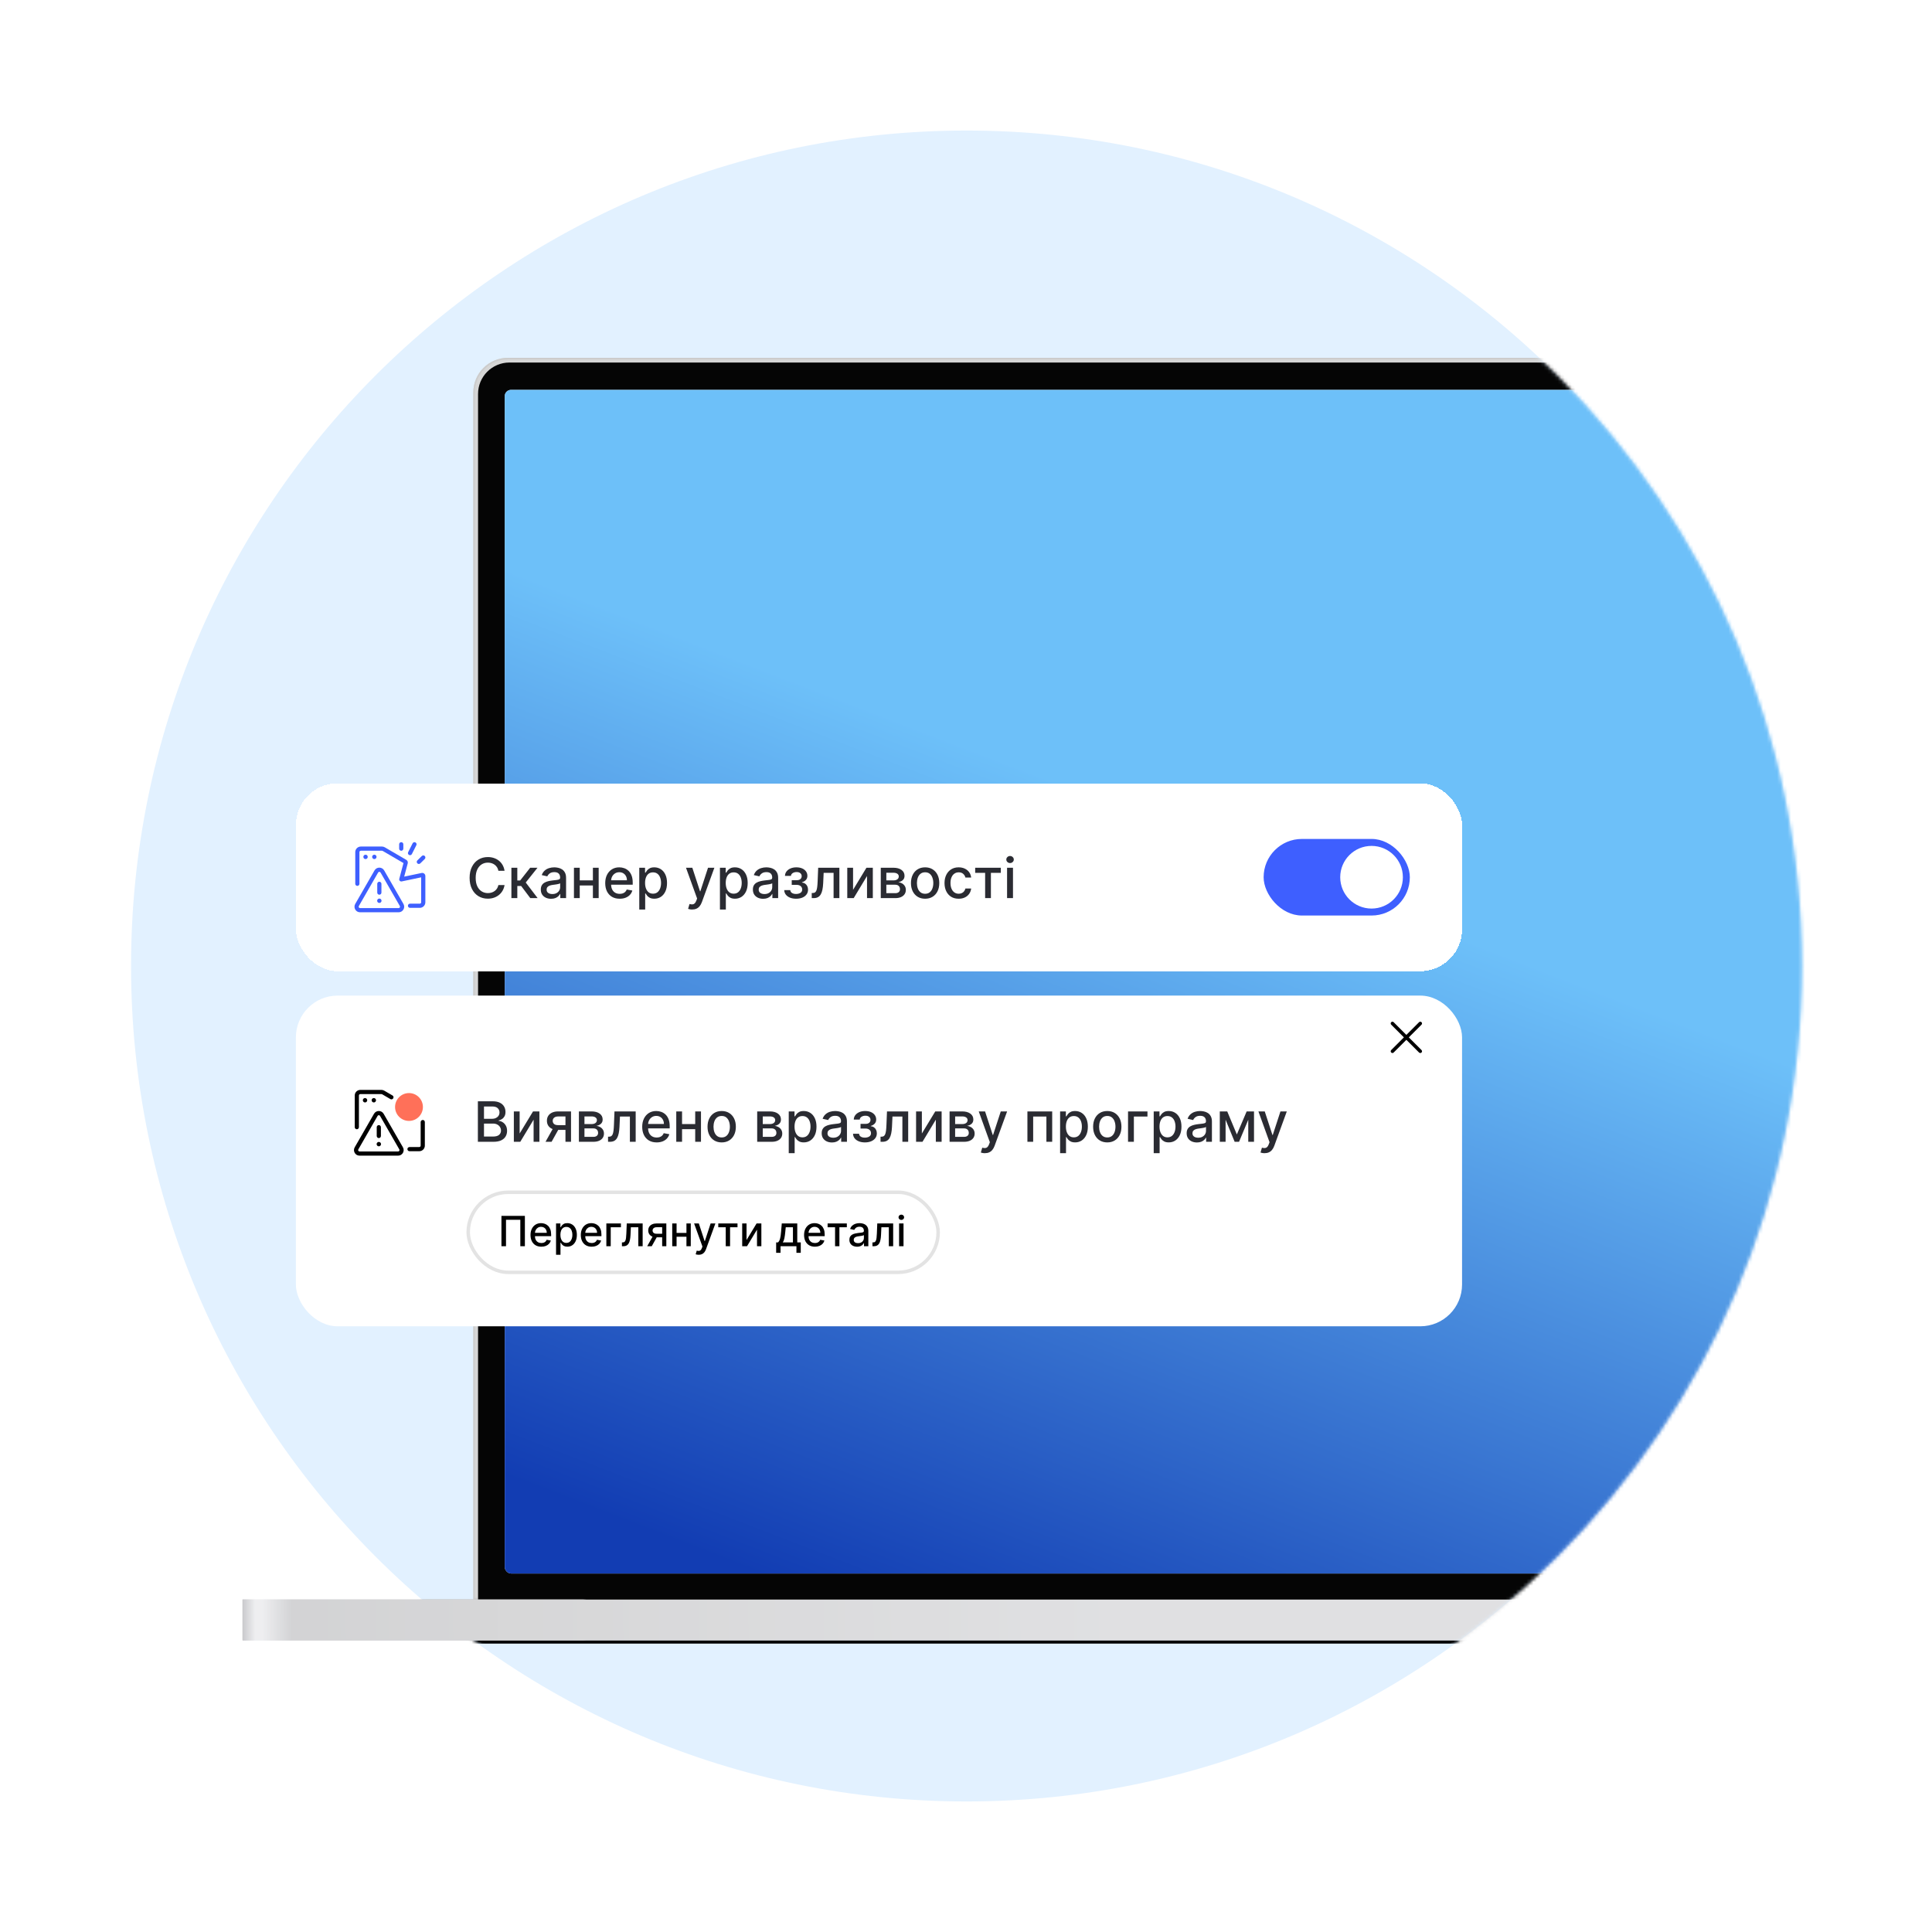 <svg width="555" height="555" viewBox="0 0 555 555" fill="none" xmlns="http://www.w3.org/2000/svg">
<path d="M517.646 277.5C517.646 410.048 410.194 517.5 277.646 517.5C145.097 517.5 37.645 410.048 37.645 277.5C37.645 144.952 145.097 37.5 277.646 37.5C410.194 37.5 517.646 144.952 517.646 277.5Z" fill="#E2F1FF"/>
<mask id="mask0_1980_421039" style="mask-type:alpha" maskUnits="userSpaceOnUse" x="37" y="37" width="481" height="481">
<path d="M517.646 277.5C517.646 410.048 410.194 517.5 277.646 517.5C145.097 517.5 37.645 410.048 37.645 277.5C37.645 144.952 145.097 37.5 277.646 37.5C410.194 37.5 517.646 144.952 517.646 277.5Z" fill="#C3DCF4"/>
</mask>
<g mask="url(#mask0_1980_421039)">
<g filter="url(#filter0_f_1980_421039)">
<path d="M69.681 471.664C69.681 471.415 69.883 471.213 70.132 471.213H729.418C729.667 471.213 729.869 471.415 729.869 471.664C729.869 471.913 729.667 472.115 729.418 472.115H70.132C69.882 472.115 69.681 471.913 69.681 471.664Z" fill="black"/>
</g>
<g filter="url(#filter1_f_1980_421039)">
<path d="M70.136 471.888C70.136 471.763 70.237 471.662 70.362 471.662H729.198C729.322 471.662 729.423 471.763 729.423 471.888C729.423 472.012 729.322 472.113 729.198 472.113H70.362C70.237 472.113 70.136 472.012 70.136 471.888Z" fill="black" fill-opacity="0.6"/>
</g>
<path d="M69.681 459.488H729.869V471.212H69.681V459.488Z" fill="url(#paint0_radial_1980_421039)"/>
<path d="M69.681 459.488H729.869V471.212H69.681V459.488Z" fill="white" fill-opacity="0.6"/>
<path d="M135.974 112.71C135.974 107.231 140.415 102.789 145.895 102.789H653.663C659.142 102.789 663.583 107.231 663.583 112.71V459.489H135.974V112.71Z" fill="#D6D6D6"/>
<path fill-rule="evenodd" clip-rule="evenodd" d="M653.663 103.24H145.895C140.664 103.24 136.425 107.48 136.425 112.71V459.038H663.133V112.71C663.133 107.48 658.893 103.24 653.663 103.24ZM145.895 102.789C140.415 102.789 135.974 107.231 135.974 112.71V459.489H663.583V112.71C663.583 107.231 659.142 102.789 653.663 102.789H145.895Z" fill="#CCCCCC"/>
<g filter="url(#filter2_di_1980_421039)">
<path d="M137.331 113.161C137.331 108.18 141.368 104.142 146.35 104.142H653.216C658.197 104.142 662.235 108.18 662.235 113.161V459.489H137.331V113.161Z" fill="#050505"/>
</g>
<g clip-path="url(#clip0_1980_421039)">
<path d="M145 112H653.67V452.015H145V112Z" fill="#F6F6F6"/>
<rect x="145" y="112" width="508.67" height="340.015" rx="1.404" fill="url(#paint1_linear_1980_421039)"/>
</g>
</g>
<g filter="url(#filter3_dd_1980_421039)">
<rect x="85" y="213" width="335" height="54" rx="12" fill="white" shape-rendering="crispEdges"/>
<path d="M119.336 229.995C119.632 230.144 119.751 230.505 119.602 230.801L118.32 233.342C118.171 233.638 117.81 233.757 117.514 233.607C117.218 233.458 117.099 233.097 117.249 232.801L118.53 230.26C118.68 229.964 119.041 229.845 119.336 229.995Z" fill="#3E5FFF"/>
<path d="M103.655 232.384C103.434 232.384 103.255 232.563 103.255 232.784V241.886C103.255 242.218 102.986 242.486 102.655 242.486C102.324 242.486 102.055 242.218 102.055 241.886V232.784C102.055 231.9 102.771 231.184 103.655 231.184H109.727C110.011 231.184 110.289 231.259 110.534 231.402L116.71 235.007C117.06 235.211 117.231 235.625 117.126 236.016L116.11 239.828L121.106 238.78C121.665 238.663 122.19 239.089 122.19 239.661V247.195C122.19 248.078 121.474 248.795 120.59 248.795H117.783C117.451 248.795 117.183 248.526 117.183 248.195C117.183 247.863 117.451 247.595 117.783 247.595H120.59C120.811 247.595 120.99 247.416 120.99 247.195V240.03L115.402 241.203C115.198 241.246 114.986 241.18 114.843 241.028C114.7 240.877 114.645 240.662 114.699 240.461L115.908 235.928L109.929 232.438C109.868 232.403 109.798 232.384 109.727 232.384H103.655Z" fill="#3E5FFF"/>
<path d="M105.642 234.156C105.642 234.504 105.359 234.787 105.01 234.787C104.662 234.787 104.379 234.504 104.379 234.156C104.379 233.807 104.662 233.525 105.01 233.525C105.359 233.525 105.642 233.807 105.642 234.156Z" fill="#3E5FFF"/>
<path d="M108.167 234.156C108.167 234.504 107.884 234.787 107.536 234.787C107.187 234.787 106.905 234.504 106.905 234.156C106.905 233.807 107.187 233.525 107.536 233.525C107.884 233.525 108.167 233.807 108.167 234.156Z" fill="#3E5FFF"/>
<path d="M122.02 234.759C122.256 234.527 122.26 234.147 122.027 233.91C121.795 233.674 121.415 233.671 121.179 233.903L119.897 235.162C119.661 235.395 119.657 235.774 119.89 236.011C120.122 236.247 120.502 236.251 120.738 236.018L122.02 234.759Z" fill="#3E5FFF"/>
<path d="M115.865 230.53C115.865 230.199 115.597 229.93 115.265 229.93C114.934 229.93 114.665 230.199 114.665 230.53V231.793C114.665 232.124 114.934 232.393 115.265 232.393C115.597 232.393 115.865 232.124 115.865 231.793V230.53Z" fill="#3E5FFF"/>
<path d="M108.972 247.388C109.32 247.388 109.603 247.105 109.603 246.757C109.603 246.408 109.32 246.125 108.972 246.125C108.623 246.125 108.341 246.408 108.341 246.757C108.341 247.105 108.623 247.388 108.972 247.388Z" fill="#3E5FFF"/>
<path d="M109.572 241.895C109.572 241.563 109.303 241.295 108.972 241.295C108.64 241.295 108.372 241.563 108.372 241.895V244.419C108.372 244.751 108.64 245.019 108.972 245.019C109.303 245.019 109.572 244.751 109.572 244.419V241.895Z" fill="#3E5FFF"/>
<path fill-rule="evenodd" clip-rule="evenodd" d="M107.585 238.045C108.2 236.976 109.743 236.976 110.359 238.045L115.897 247.672C116.51 248.739 115.74 250.07 114.51 250.07H103.433C102.203 250.07 101.433 248.739 102.047 247.672L107.585 238.045ZM109.318 238.644C109.165 238.376 108.779 238.376 108.625 238.644L103.087 248.27C102.933 248.537 103.126 248.87 103.433 248.87H114.51C114.818 248.87 115.01 248.537 114.857 248.27L109.318 238.644Z" fill="#3E5FFF"/>
<path d="M144.943 238.148H143.17C143.102 237.769 142.975 237.436 142.79 237.148C142.604 236.86 142.377 236.616 142.108 236.415C141.839 236.214 141.538 236.062 141.205 235.96C140.875 235.858 140.525 235.807 140.153 235.807C139.483 235.807 138.883 235.975 138.352 236.312C137.826 236.65 137.409 237.144 137.102 237.795C136.799 238.447 136.648 239.242 136.648 240.182C136.648 241.129 136.799 241.928 137.102 242.58C137.409 243.231 137.828 243.723 138.358 244.057C138.888 244.39 139.485 244.557 140.148 244.557C140.515 244.557 140.864 244.508 141.193 244.409C141.527 244.307 141.828 244.157 142.097 243.96C142.366 243.763 142.593 243.523 142.778 243.239C142.968 242.951 143.098 242.621 143.17 242.25L144.943 242.256C144.848 242.828 144.665 243.354 144.392 243.835C144.123 244.312 143.777 244.725 143.352 245.074C142.932 245.419 142.451 245.686 141.909 245.875C141.367 246.064 140.777 246.159 140.136 246.159C139.129 246.159 138.231 245.92 137.443 245.443C136.655 244.962 136.034 244.275 135.58 243.381C135.129 242.487 134.903 241.42 134.903 240.182C134.903 238.939 135.131 237.873 135.585 236.983C136.04 236.089 136.661 235.403 137.449 234.926C138.237 234.445 139.133 234.205 140.136 234.205C140.754 234.205 141.33 234.294 141.864 234.472C142.402 234.646 142.884 234.903 143.312 235.244C143.741 235.581 144.095 235.994 144.375 236.483C144.655 236.968 144.845 237.523 144.943 238.148ZM146.908 246V237.273H148.607V240.932H149.425L152.305 237.273H154.408L151.027 241.517L154.447 246H152.339L149.709 242.511H148.607V246H146.908ZM158.307 246.193C157.754 246.193 157.254 246.091 156.807 245.886C156.36 245.678 156.006 245.377 155.744 244.983C155.487 244.589 155.358 244.106 155.358 243.534C155.358 243.042 155.453 242.636 155.642 242.318C155.831 242 156.087 241.748 156.409 241.562C156.731 241.377 157.091 241.237 157.489 241.142C157.886 241.047 158.292 240.975 158.705 240.926C159.227 240.866 159.652 240.816 159.977 240.778C160.303 240.737 160.54 240.67 160.688 240.58C160.835 240.489 160.909 240.341 160.909 240.136V240.097C160.909 239.6 160.769 239.216 160.489 238.943C160.212 238.67 159.799 238.534 159.25 238.534C158.678 238.534 158.227 238.661 157.898 238.915C157.572 239.165 157.347 239.443 157.222 239.75L155.625 239.386C155.814 238.856 156.091 238.428 156.455 238.102C156.822 237.773 157.244 237.534 157.722 237.386C158.199 237.235 158.701 237.159 159.227 237.159C159.576 237.159 159.945 237.201 160.335 237.284C160.729 237.364 161.097 237.511 161.438 237.727C161.782 237.943 162.064 238.252 162.284 238.653C162.504 239.051 162.614 239.568 162.614 240.205V246H160.955V244.807H160.886C160.777 245.027 160.612 245.242 160.392 245.455C160.172 245.667 159.89 245.843 159.545 245.983C159.201 246.123 158.788 246.193 158.307 246.193ZM158.676 244.83C159.146 244.83 159.547 244.737 159.881 244.551C160.218 244.366 160.473 244.123 160.648 243.824C160.826 243.521 160.915 243.197 160.915 242.852V241.727C160.854 241.788 160.737 241.845 160.562 241.898C160.392 241.947 160.197 241.991 159.977 242.028C159.758 242.062 159.544 242.095 159.335 242.125C159.127 242.152 158.953 242.174 158.812 242.193C158.483 242.235 158.182 242.305 157.909 242.403C157.64 242.502 157.424 242.644 157.261 242.83C157.102 243.011 157.023 243.254 157.023 243.557C157.023 243.977 157.178 244.295 157.489 244.511C157.799 244.723 158.195 244.83 158.676 244.83ZM170.791 240.903V242.375H166.064V240.903H170.791ZM166.541 237.273V246H164.876V237.273H166.541ZM171.979 237.273V246H170.32V237.273H171.979ZM178.013 246.176C177.153 246.176 176.412 245.992 175.791 245.625C175.174 245.254 174.696 244.733 174.359 244.062C174.026 243.388 173.859 242.598 173.859 241.693C173.859 240.799 174.026 240.011 174.359 239.33C174.696 238.648 175.166 238.116 175.768 237.733C176.375 237.35 177.083 237.159 177.893 237.159C178.386 237.159 178.863 237.241 179.325 237.403C179.787 237.566 180.202 237.822 180.57 238.17C180.937 238.519 181.227 238.972 181.439 239.528C181.651 240.081 181.757 240.754 181.757 241.545V242.148H174.82V240.875H180.092C180.092 240.428 180.001 240.032 179.82 239.688C179.638 239.339 179.382 239.064 179.053 238.864C178.727 238.663 178.344 238.562 177.905 238.562C177.428 238.562 177.011 238.68 176.655 238.915C176.303 239.146 176.03 239.449 175.837 239.824C175.647 240.195 175.553 240.598 175.553 241.034V242.028C175.553 242.612 175.655 243.108 175.859 243.517C176.068 243.926 176.357 244.239 176.729 244.455C177.1 244.667 177.534 244.773 178.03 244.773C178.352 244.773 178.645 244.727 178.911 244.636C179.176 244.542 179.405 244.402 179.598 244.216C179.791 244.03 179.939 243.801 180.041 243.528L181.649 243.818C181.52 244.292 181.289 244.706 180.956 245.062C180.626 245.415 180.212 245.689 179.712 245.886C179.215 246.08 178.649 246.176 178.013 246.176ZM183.642 249.273V237.273H185.301V238.688H185.443C185.542 238.506 185.684 238.295 185.869 238.057C186.055 237.818 186.313 237.61 186.642 237.432C186.972 237.25 187.407 237.159 187.949 237.159C188.653 237.159 189.282 237.337 189.835 237.693C190.388 238.049 190.822 238.562 191.136 239.233C191.455 239.903 191.614 240.71 191.614 241.653C191.614 242.597 191.456 243.405 191.142 244.08C190.828 244.75 190.396 245.267 189.847 245.631C189.297 245.991 188.67 246.17 187.966 246.17C187.436 246.17 187.002 246.081 186.665 245.903C186.331 245.725 186.07 245.517 185.881 245.278C185.691 245.04 185.545 244.828 185.443 244.642H185.341V249.273H183.642ZM185.307 241.636C185.307 242.25 185.396 242.788 185.574 243.25C185.752 243.712 186.009 244.074 186.347 244.335C186.684 244.593 187.097 244.722 187.585 244.722C188.093 244.722 188.517 244.587 188.858 244.318C189.199 244.045 189.456 243.676 189.631 243.21C189.809 242.744 189.898 242.22 189.898 241.636C189.898 241.061 189.811 240.544 189.636 240.085C189.466 239.627 189.208 239.265 188.864 239C188.523 238.735 188.097 238.602 187.585 238.602C187.093 238.602 186.676 238.729 186.335 238.983C185.998 239.237 185.742 239.591 185.568 240.045C185.394 240.5 185.307 241.03 185.307 241.636ZM198.825 249.273C198.571 249.273 198.34 249.252 198.132 249.21C197.924 249.172 197.768 249.131 197.666 249.085L198.075 247.693C198.386 247.777 198.662 247.813 198.905 247.801C199.147 247.79 199.361 247.699 199.547 247.528C199.736 247.358 199.903 247.08 200.047 246.693L200.257 246.114L197.064 237.273H198.882L201.092 244.045H201.183L203.393 237.273H205.217L201.621 247.165C201.454 247.619 201.242 248.004 200.984 248.318C200.727 248.636 200.42 248.875 200.064 249.034C199.708 249.193 199.295 249.273 198.825 249.273ZM206.814 249.273V237.273H208.473V238.688H208.615C208.714 238.506 208.856 238.295 209.041 238.057C209.227 237.818 209.484 237.61 209.814 237.432C210.143 237.25 210.579 237.159 211.121 237.159C211.825 237.159 212.454 237.337 213.007 237.693C213.56 238.049 213.994 238.562 214.308 239.233C214.626 239.903 214.786 240.71 214.786 241.653C214.786 242.597 214.628 243.405 214.314 244.08C214 244.75 213.568 245.267 213.018 245.631C212.469 245.991 211.842 246.17 211.138 246.17C210.607 246.17 210.174 246.081 209.837 245.903C209.503 245.725 209.242 245.517 209.053 245.278C208.863 245.04 208.717 244.828 208.615 244.642H208.513V249.273H206.814ZM208.479 241.636C208.479 242.25 208.568 242.788 208.746 243.25C208.924 243.712 209.181 244.074 209.518 244.335C209.856 244.593 210.268 244.722 210.757 244.722C211.265 244.722 211.689 244.587 212.03 244.318C212.371 244.045 212.628 243.676 212.803 243.21C212.981 242.744 213.07 242.22 213.07 241.636C213.07 241.061 212.982 240.544 212.808 240.085C212.638 239.627 212.38 239.265 212.036 239C211.695 238.735 211.268 238.602 210.757 238.602C210.265 238.602 209.848 238.729 209.507 238.983C209.17 239.237 208.914 239.591 208.74 240.045C208.566 240.5 208.479 241.03 208.479 241.636ZM219.229 246.193C218.676 246.193 218.176 246.091 217.729 245.886C217.282 245.678 216.928 245.377 216.666 244.983C216.409 244.589 216.28 244.106 216.28 243.534C216.28 243.042 216.375 242.636 216.564 242.318C216.753 242 217.009 241.748 217.331 241.562C217.653 241.377 218.013 241.237 218.411 241.142C218.808 241.047 219.214 240.975 219.626 240.926C220.149 240.866 220.573 240.816 220.899 240.778C221.225 240.737 221.462 240.67 221.609 240.58C221.757 240.489 221.831 240.341 221.831 240.136V240.097C221.831 239.6 221.691 239.216 221.411 238.943C221.134 238.67 220.721 238.534 220.172 238.534C219.6 238.534 219.149 238.661 218.82 238.915C218.494 239.165 218.268 239.443 218.143 239.75L216.547 239.386C216.736 238.856 217.013 238.428 217.376 238.102C217.744 237.773 218.166 237.534 218.643 237.386C219.121 237.235 219.623 237.159 220.149 237.159C220.498 237.159 220.867 237.201 221.257 237.284C221.651 237.364 222.018 237.511 222.359 237.727C222.704 237.943 222.986 238.252 223.206 238.653C223.426 239.051 223.536 239.568 223.536 240.205V246H221.876V244.807H221.808C221.698 245.027 221.534 245.242 221.314 245.455C221.094 245.667 220.812 245.843 220.467 245.983C220.123 246.123 219.71 246.193 219.229 246.193ZM219.598 244.83C220.068 244.83 220.469 244.737 220.803 244.551C221.14 244.366 221.395 244.123 221.57 243.824C221.748 243.521 221.837 243.197 221.837 242.852V241.727C221.776 241.788 221.659 241.845 221.484 241.898C221.314 241.947 221.119 241.991 220.899 242.028C220.679 242.062 220.465 242.095 220.257 242.125C220.049 242.152 219.875 242.174 219.734 242.193C219.405 242.235 219.104 242.305 218.831 242.403C218.562 242.502 218.346 242.644 218.183 242.83C218.024 243.011 217.945 243.254 217.945 243.557C217.945 243.977 218.1 244.295 218.411 244.511C218.721 244.723 219.117 244.83 219.598 244.83ZM225.281 243.693H227.02C227.043 244.049 227.204 244.324 227.503 244.517C227.806 244.71 228.198 244.807 228.679 244.807C229.168 244.807 229.584 244.703 229.929 244.494C230.274 244.282 230.446 243.955 230.446 243.511C230.446 243.246 230.38 243.015 230.247 242.818C230.118 242.617 229.935 242.462 229.696 242.352C229.461 242.242 229.183 242.188 228.861 242.188H227.44V240.852H228.861C229.342 240.852 229.702 240.742 229.94 240.523C230.179 240.303 230.298 240.028 230.298 239.699C230.298 239.343 230.17 239.057 229.912 238.841C229.658 238.621 229.304 238.511 228.849 238.511C228.387 238.511 228.003 238.616 227.696 238.824C227.389 239.028 227.228 239.294 227.213 239.619H225.497C225.509 239.131 225.656 238.703 225.94 238.335C226.228 237.964 226.615 237.676 227.099 237.472C227.588 237.263 228.143 237.159 228.764 237.159C229.412 237.159 229.973 237.263 230.446 237.472C230.92 237.68 231.285 237.968 231.543 238.335C231.804 238.703 231.935 239.125 231.935 239.602C231.935 240.083 231.791 240.477 231.503 240.784C231.219 241.087 230.848 241.305 230.389 241.438V241.528C230.726 241.551 231.026 241.653 231.287 241.835C231.548 242.017 231.753 242.258 231.901 242.557C232.048 242.856 232.122 243.195 232.122 243.574C232.122 244.108 231.974 244.57 231.679 244.96C231.387 245.35 230.982 245.652 230.463 245.864C229.948 246.072 229.359 246.176 228.696 246.176C228.052 246.176 227.474 246.076 226.963 245.875C226.455 245.67 226.052 245.383 225.753 245.011C225.457 244.64 225.3 244.201 225.281 243.693ZM233.189 246L233.183 244.528H233.496C233.738 244.528 233.941 244.477 234.104 244.375C234.27 244.269 234.407 244.091 234.513 243.841C234.619 243.591 234.7 243.246 234.757 242.807C234.814 242.364 234.856 241.807 234.882 241.136L235.036 237.273H241.126V246H239.462V238.739H236.609L236.473 241.705C236.439 242.424 236.365 243.053 236.251 243.591C236.142 244.129 235.981 244.578 235.768 244.938C235.556 245.294 235.284 245.561 234.95 245.739C234.617 245.913 234.212 246 233.734 246H233.189ZM245.057 243.619L248.903 237.273H250.733V246H249.068V239.648L245.239 246H243.392V237.273H245.057V243.619ZM253.017 246V237.273H256.636C257.621 237.273 258.402 237.483 258.977 237.903C259.553 238.32 259.841 238.886 259.841 239.602C259.841 240.114 259.678 240.519 259.352 240.818C259.027 241.117 258.595 241.318 258.057 241.42C258.447 241.466 258.805 241.583 259.131 241.773C259.456 241.958 259.718 242.208 259.915 242.523C260.116 242.837 260.216 243.212 260.216 243.648C260.216 244.11 260.097 244.519 259.858 244.875C259.619 245.227 259.273 245.504 258.818 245.705C258.367 245.902 257.824 246 257.188 246H253.017ZM254.614 244.58H257.188C257.608 244.58 257.938 244.479 258.176 244.278C258.415 244.078 258.534 243.805 258.534 243.46C258.534 243.055 258.415 242.737 258.176 242.506C257.938 242.271 257.608 242.153 257.188 242.153H254.614V244.58ZM254.614 240.909H256.653C256.972 240.909 257.244 240.864 257.472 240.773C257.703 240.682 257.879 240.553 258 240.386C258.125 240.216 258.188 240.015 258.188 239.784C258.188 239.447 258.049 239.184 257.773 238.994C257.496 238.805 257.117 238.71 256.636 238.71H254.614V240.909ZM265.756 246.176C264.938 246.176 264.223 245.989 263.614 245.614C263.004 245.239 262.53 244.714 262.193 244.04C261.856 243.366 261.688 242.578 261.688 241.676C261.688 240.771 261.856 239.979 262.193 239.301C262.53 238.623 263.004 238.097 263.614 237.722C264.223 237.347 264.938 237.159 265.756 237.159C266.574 237.159 267.288 237.347 267.898 237.722C268.508 238.097 268.981 238.623 269.318 239.301C269.655 239.979 269.824 240.771 269.824 241.676C269.824 242.578 269.655 243.366 269.318 244.04C268.981 244.714 268.508 245.239 267.898 245.614C267.288 245.989 266.574 246.176 265.756 246.176ZM265.761 244.75C266.292 244.75 266.731 244.61 267.08 244.33C267.428 244.049 267.686 243.676 267.852 243.21C268.023 242.744 268.108 242.231 268.108 241.67C268.108 241.114 268.023 240.602 267.852 240.136C267.686 239.667 267.428 239.29 267.08 239.006C266.731 238.722 266.292 238.58 265.761 238.58C265.227 238.58 264.784 238.722 264.432 239.006C264.083 239.29 263.824 239.667 263.653 240.136C263.487 240.602 263.403 241.114 263.403 241.67C263.403 242.231 263.487 242.744 263.653 243.21C263.824 243.676 264.083 244.049 264.432 244.33C264.784 244.61 265.227 244.75 265.761 244.75ZM275.396 246.176C274.552 246.176 273.824 245.985 273.214 245.602C272.608 245.216 272.143 244.684 271.817 244.006C271.491 243.328 271.328 242.551 271.328 241.676C271.328 240.79 271.495 240.008 271.828 239.33C272.161 238.648 272.631 238.116 273.237 237.733C273.843 237.35 274.557 237.159 275.379 237.159C276.042 237.159 276.633 237.282 277.152 237.528C277.671 237.771 278.089 238.112 278.408 238.551C278.73 238.991 278.921 239.504 278.982 240.091H277.328C277.237 239.682 277.029 239.33 276.703 239.034C276.381 238.739 275.949 238.591 275.408 238.591C274.934 238.591 274.519 238.716 274.163 238.966C273.811 239.212 273.536 239.564 273.339 240.023C273.143 240.477 273.044 241.015 273.044 241.636C273.044 242.273 273.141 242.822 273.334 243.284C273.527 243.746 273.8 244.104 274.152 244.358C274.508 244.612 274.927 244.739 275.408 244.739C275.73 244.739 276.021 244.68 276.283 244.562C276.548 244.441 276.769 244.269 276.947 244.045C277.129 243.822 277.256 243.553 277.328 243.239H278.982C278.921 243.803 278.737 244.307 278.43 244.75C278.124 245.193 277.713 245.542 277.197 245.795C276.686 246.049 276.086 246.176 275.396 246.176ZM280.138 238.739V237.273H287.501V238.739H284.655V246H282.996V238.739H280.138ZM289.298 246V237.273H290.997V246H289.298ZM290.156 235.926C289.861 235.926 289.607 235.828 289.395 235.631C289.187 235.43 289.082 235.191 289.082 234.915C289.082 234.634 289.187 234.396 289.395 234.199C289.607 233.998 289.861 233.898 290.156 233.898C290.452 233.898 290.704 233.998 290.912 234.199C291.124 234.396 291.23 234.634 291.23 234.915C291.23 235.191 291.124 235.43 290.912 235.631C290.704 235.828 290.452 235.926 290.156 235.926Z" fill="#2A2B32"/>
<rect x="363" y="229" width="42" height="22" rx="11" fill="#3E5FFF"/>
<circle cx="394" cy="240" r="9" fill="white"/>
</g>
<g filter="url(#filter4_dd_1980_421039)">
<rect x="85" y="278" width="335" height="95" rx="12" fill="white"/>
<path fill-rule="evenodd" clip-rule="evenodd" d="M399.646 285.646C399.842 285.451 400.158 285.451 400.354 285.646L404 289.293L407.646 285.646C407.842 285.451 408.158 285.451 408.354 285.646C408.549 285.842 408.549 286.158 408.354 286.354L404.707 290L408.354 293.646C408.549 293.842 408.549 294.158 408.354 294.354C408.158 294.549 407.842 294.549 407.646 294.354L404 290.707L400.354 294.354C400.158 294.549 399.842 294.549 399.646 294.354C399.451 294.158 399.451 293.842 399.646 293.646L403.293 290L399.646 286.354C399.451 286.158 399.451 285.842 399.646 285.646Z" fill="black"/>
<path d="M121.46 313.733C121.129 313.733 120.842 314.002 120.842 314.333V321.105C120.842 321.326 120.663 321.505 120.442 321.505H117.634C117.303 321.505 117.034 321.774 117.034 322.105C117.034 322.436 117.303 322.705 117.634 322.705H120.442C121.326 322.705 122.042 321.989 122.042 321.105V314.333C122.042 314.002 121.791 313.733 121.46 313.733Z" fill="black"/>
<path d="M112.966 307.495C113.119 307.219 113.044 306.864 112.772 306.705L110.385 305.312C110.141 305.17 109.862 305.094 109.579 305.094H103.506C102.623 305.094 101.906 305.811 101.906 306.694V315.797C101.906 316.128 102.175 316.397 102.506 316.397C102.838 316.397 103.106 316.128 103.106 315.797V306.694C103.106 306.473 103.286 306.294 103.506 306.294H109.579C109.65 306.294 109.719 306.313 109.781 306.349L112.166 307.741C112.448 307.905 112.808 307.779 112.966 307.495Z" fill="black"/>
<path d="M104.862 308.697C105.21 308.697 105.493 308.415 105.493 308.066C105.493 307.717 105.21 307.435 104.862 307.435C104.513 307.435 104.231 307.717 104.231 308.066C104.231 308.415 104.513 308.697 104.862 308.697Z" fill="black"/>
<path d="M108.018 308.066C108.018 308.415 107.736 308.697 107.387 308.697C107.039 308.697 106.756 308.415 106.756 308.066C106.756 307.717 107.039 307.435 107.387 307.435C107.736 307.435 108.018 307.717 108.018 308.066Z" fill="black"/>
<path d="M109.455 320.667C109.455 321.016 109.172 321.298 108.823 321.298C108.475 321.298 108.192 321.016 108.192 320.667C108.192 320.318 108.475 320.036 108.823 320.036C109.172 320.036 109.455 320.318 109.455 320.667Z" fill="black"/>
<path d="M109.423 315.805C109.423 315.474 109.155 315.205 108.823 315.205C108.492 315.205 108.223 315.474 108.223 315.805V318.33C108.223 318.661 108.492 318.93 108.823 318.93C109.155 318.93 109.423 318.661 109.423 318.33V315.805Z" fill="black"/>
<path fill-rule="evenodd" clip-rule="evenodd" d="M110.21 311.956C109.595 310.886 108.052 310.886 107.436 311.956L101.898 321.582C101.284 322.649 102.054 323.98 103.285 323.98H114.361C115.592 323.98 116.362 322.649 115.748 321.582L110.21 311.956ZM108.476 312.554C108.63 312.287 109.016 312.287 109.17 312.554L114.708 322.181C114.862 322.447 114.669 322.78 114.361 322.78H103.285C102.977 322.78 102.785 322.447 102.938 322.181L108.476 312.554Z" fill="black"/>
<path d="M121.489 310.002C121.489 312.211 119.698 314.002 117.489 314.002C115.28 314.002 113.489 312.211 113.489 310.002C113.489 307.793 115.28 306.002 117.489 306.002C119.698 306.002 121.489 307.793 121.489 310.002Z" fill="#FF7059"/>
<path d="M137.278 320V308.364H141.54C142.366 308.364 143.049 308.5 143.591 308.773C144.133 309.042 144.538 309.407 144.807 309.869C145.076 310.328 145.21 310.845 145.21 311.42C145.21 311.905 145.121 312.314 144.943 312.648C144.765 312.977 144.527 313.242 144.227 313.443C143.932 313.64 143.606 313.784 143.25 313.875V313.989C143.636 314.008 144.013 314.133 144.381 314.364C144.752 314.591 145.059 314.915 145.301 315.335C145.544 315.756 145.665 316.267 145.665 316.869C145.665 317.464 145.525 317.998 145.244 318.472C144.968 318.941 144.54 319.314 143.96 319.591C143.381 319.864 142.64 320 141.739 320H137.278ZM139.034 318.494H141.568C142.409 318.494 143.011 318.331 143.375 318.006C143.739 317.68 143.92 317.273 143.92 316.784C143.92 316.417 143.828 316.08 143.642 315.773C143.456 315.466 143.191 315.222 142.847 315.04C142.506 314.858 142.1 314.767 141.631 314.767H139.034V318.494ZM139.034 313.398H141.386C141.78 313.398 142.134 313.322 142.449 313.17C142.767 313.019 143.019 312.807 143.205 312.534C143.394 312.258 143.489 311.932 143.489 311.557C143.489 311.076 143.32 310.672 142.983 310.347C142.646 310.021 142.129 309.858 141.432 309.858H139.034V313.398ZM149.276 317.619L153.122 311.273H154.952V320H153.287V313.648L149.457 320H147.611V311.273H149.276V317.619ZM162.44 320V312.722H160.349C159.853 312.722 159.467 312.837 159.19 313.068C158.914 313.299 158.776 313.602 158.776 313.977C158.776 314.348 158.902 314.648 159.156 314.875C159.414 315.098 159.774 315.21 160.236 315.21H162.935V316.585H160.236C159.592 316.585 159.035 316.479 158.565 316.267C158.099 316.051 157.74 315.746 157.486 315.352C157.236 314.958 157.111 314.492 157.111 313.955C157.111 313.405 157.24 312.932 157.497 312.534C157.759 312.133 158.132 311.822 158.616 311.602C159.105 311.383 159.683 311.273 160.349 311.273H164.037V320H162.44ZM156.713 320L159.173 315.591H160.912L158.452 320H156.713ZM166.298 320V311.273H169.918C170.902 311.273 171.683 311.483 172.259 311.903C172.834 312.32 173.122 312.886 173.122 313.602C173.122 314.114 172.959 314.519 172.634 314.818C172.308 315.117 171.876 315.318 171.338 315.42C171.728 315.466 172.086 315.583 172.412 315.773C172.738 315.958 172.999 316.208 173.196 316.523C173.397 316.837 173.497 317.212 173.497 317.648C173.497 318.11 173.378 318.519 173.139 318.875C172.901 319.227 172.554 319.504 172.099 319.705C171.649 319.902 171.105 320 170.469 320H166.298ZM167.895 318.58H170.469C170.889 318.58 171.219 318.479 171.457 318.278C171.696 318.078 171.815 317.805 171.815 317.46C171.815 317.055 171.696 316.737 171.457 316.506C171.219 316.271 170.889 316.153 170.469 316.153H167.895V318.58ZM167.895 314.909H169.935C170.253 314.909 170.526 314.864 170.753 314.773C170.984 314.682 171.16 314.553 171.281 314.386C171.406 314.216 171.469 314.015 171.469 313.784C171.469 313.447 171.33 313.184 171.054 312.994C170.777 312.805 170.399 312.71 169.918 312.71H167.895V314.909ZM174.673 320L174.668 318.528H174.98C175.223 318.528 175.425 318.477 175.588 318.375C175.755 318.269 175.891 318.091 175.997 317.841C176.103 317.591 176.185 317.246 176.241 316.807C176.298 316.364 176.34 315.807 176.366 315.136L176.52 311.273H182.611V320H180.946V312.739H178.094L177.957 315.705C177.923 316.424 177.849 317.053 177.736 317.591C177.626 318.129 177.465 318.578 177.253 318.938C177.041 319.294 176.768 319.561 176.435 319.739C176.101 319.913 175.696 320 175.219 320H174.673ZM188.638 320.176C187.778 320.176 187.037 319.992 186.416 319.625C185.799 319.254 185.321 318.733 184.984 318.062C184.651 317.388 184.484 316.598 184.484 315.693C184.484 314.799 184.651 314.011 184.984 313.33C185.321 312.648 185.791 312.116 186.393 311.733C187 311.35 187.708 311.159 188.518 311.159C189.011 311.159 189.488 311.241 189.95 311.403C190.412 311.566 190.827 311.822 191.195 312.17C191.562 312.519 191.852 312.972 192.064 313.528C192.276 314.081 192.382 314.754 192.382 315.545V316.148H185.445V314.875H190.717C190.717 314.428 190.626 314.032 190.445 313.688C190.263 313.339 190.007 313.064 189.678 312.864C189.352 312.663 188.969 312.562 188.53 312.562C188.053 312.562 187.636 312.68 187.28 312.915C186.928 313.146 186.655 313.449 186.462 313.824C186.272 314.195 186.178 314.598 186.178 315.034V316.028C186.178 316.612 186.28 317.108 186.484 317.517C186.693 317.926 186.982 318.239 187.354 318.455C187.725 318.667 188.159 318.773 188.655 318.773C188.977 318.773 189.27 318.727 189.536 318.636C189.801 318.542 190.03 318.402 190.223 318.216C190.416 318.03 190.564 317.801 190.666 317.528L192.274 317.818C192.145 318.292 191.914 318.706 191.581 319.062C191.251 319.415 190.837 319.689 190.337 319.886C189.84 320.08 189.274 320.176 188.638 320.176ZM200.182 314.903V316.375H195.455V314.903H200.182ZM195.932 311.273V320H194.267V311.273H195.932ZM201.369 311.273V320H199.71V311.273H201.369ZM207.318 320.176C206.5 320.176 205.786 319.989 205.176 319.614C204.566 319.239 204.093 318.714 203.756 318.04C203.419 317.366 203.25 316.578 203.25 315.676C203.25 314.771 203.419 313.979 203.756 313.301C204.093 312.623 204.566 312.097 205.176 311.722C205.786 311.347 206.5 311.159 207.318 311.159C208.136 311.159 208.85 311.347 209.46 311.722C210.07 312.097 210.544 312.623 210.881 313.301C211.218 313.979 211.386 314.771 211.386 315.676C211.386 316.578 211.218 317.366 210.881 318.04C210.544 318.714 210.07 319.239 209.46 319.614C208.85 319.989 208.136 320.176 207.318 320.176ZM207.324 318.75C207.854 318.75 208.294 318.61 208.642 318.33C208.991 318.049 209.248 317.676 209.415 317.21C209.585 316.744 209.67 316.231 209.67 315.67C209.67 315.114 209.585 314.602 209.415 314.136C209.248 313.667 208.991 313.29 208.642 313.006C208.294 312.722 207.854 312.58 207.324 312.58C206.79 312.58 206.347 312.722 205.994 313.006C205.646 313.29 205.386 313.667 205.216 314.136C205.049 314.602 204.966 315.114 204.966 315.67C204.966 316.231 205.049 316.744 205.216 317.21C205.386 317.676 205.646 318.049 205.994 318.33C206.347 318.61 206.79 318.75 207.324 318.75ZM217.517 320V311.273H221.136C222.121 311.273 222.902 311.483 223.477 311.903C224.053 312.32 224.341 312.886 224.341 313.602C224.341 314.114 224.178 314.519 223.852 314.818C223.527 315.117 223.095 315.318 222.557 315.42C222.947 315.466 223.305 315.583 223.631 315.773C223.956 315.958 224.218 316.208 224.415 316.523C224.616 316.837 224.716 317.212 224.716 317.648C224.716 318.11 224.597 318.519 224.358 318.875C224.119 319.227 223.773 319.504 223.318 319.705C222.867 319.902 222.324 320 221.688 320H217.517ZM219.114 318.58H221.688C222.108 318.58 222.438 318.479 222.676 318.278C222.915 318.078 223.034 317.805 223.034 317.46C223.034 317.055 222.915 316.737 222.676 316.506C222.438 316.271 222.108 316.153 221.688 316.153H219.114V318.58ZM219.114 314.909H221.153C221.472 314.909 221.744 314.864 221.972 314.773C222.203 314.682 222.379 314.553 222.5 314.386C222.625 314.216 222.688 314.015 222.688 313.784C222.688 313.447 222.549 313.184 222.273 312.994C221.996 312.805 221.617 312.71 221.136 312.71H219.114V314.909ZM226.58 323.273V311.273H228.239V312.688H228.381C228.479 312.506 228.621 312.295 228.807 312.057C228.992 311.818 229.25 311.61 229.58 311.432C229.909 311.25 230.345 311.159 230.886 311.159C231.591 311.159 232.22 311.337 232.773 311.693C233.326 312.049 233.759 312.562 234.074 313.233C234.392 313.903 234.551 314.71 234.551 315.653C234.551 316.597 234.394 317.405 234.08 318.08C233.765 318.75 233.333 319.267 232.784 319.631C232.235 319.991 231.608 320.17 230.903 320.17C230.373 320.17 229.939 320.081 229.602 319.903C229.269 319.725 229.008 319.517 228.818 319.278C228.629 319.04 228.483 318.828 228.381 318.642H228.278V323.273H226.58ZM228.244 315.636C228.244 316.25 228.333 316.788 228.511 317.25C228.689 317.712 228.947 318.074 229.284 318.335C229.621 318.593 230.034 318.722 230.523 318.722C231.03 318.722 231.455 318.587 231.795 318.318C232.136 318.045 232.394 317.676 232.568 317.21C232.746 316.744 232.835 316.22 232.835 315.636C232.835 315.061 232.748 314.544 232.574 314.085C232.403 313.627 232.146 313.265 231.801 313C231.46 312.735 231.034 312.602 230.523 312.602C230.03 312.602 229.614 312.729 229.273 312.983C228.936 313.237 228.68 313.591 228.506 314.045C228.331 314.5 228.244 315.03 228.244 315.636ZM238.994 320.193C238.441 320.193 237.941 320.091 237.494 319.886C237.047 319.678 236.693 319.377 236.432 318.983C236.174 318.589 236.045 318.106 236.045 317.534C236.045 317.042 236.14 316.636 236.33 316.318C236.519 316 236.775 315.748 237.097 315.562C237.419 315.377 237.778 315.237 238.176 315.142C238.574 315.047 238.979 314.975 239.392 314.926C239.915 314.866 240.339 314.816 240.665 314.778C240.991 314.737 241.227 314.67 241.375 314.58C241.523 314.489 241.597 314.341 241.597 314.136V314.097C241.597 313.6 241.456 313.216 241.176 312.943C240.9 312.67 240.487 312.534 239.938 312.534C239.366 312.534 238.915 312.661 238.585 312.915C238.259 313.165 238.034 313.443 237.909 313.75L236.312 313.386C236.502 312.856 236.778 312.428 237.142 312.102C237.509 311.773 237.932 311.534 238.409 311.386C238.886 311.235 239.388 311.159 239.915 311.159C240.263 311.159 240.633 311.201 241.023 311.284C241.417 311.364 241.784 311.511 242.125 311.727C242.47 311.943 242.752 312.252 242.972 312.653C243.191 313.051 243.301 313.568 243.301 314.205V320H241.642V318.807H241.574C241.464 319.027 241.299 319.242 241.08 319.455C240.86 319.667 240.578 319.843 240.233 319.983C239.888 320.123 239.475 320.193 238.994 320.193ZM239.364 318.83C239.833 318.83 240.235 318.737 240.568 318.551C240.905 318.366 241.161 318.123 241.335 317.824C241.513 317.521 241.602 317.197 241.602 316.852V315.727C241.542 315.788 241.424 315.845 241.25 315.898C241.08 315.947 240.884 315.991 240.665 316.028C240.445 316.062 240.231 316.095 240.023 316.125C239.814 316.152 239.64 316.174 239.5 316.193C239.17 316.235 238.869 316.305 238.597 316.403C238.328 316.502 238.112 316.644 237.949 316.83C237.79 317.011 237.71 317.254 237.71 317.557C237.71 317.977 237.866 318.295 238.176 318.511C238.487 318.723 238.883 318.83 239.364 318.83ZM245.047 317.693H246.786C246.808 318.049 246.969 318.324 247.268 318.517C247.571 318.71 247.964 318.807 248.445 318.807C248.933 318.807 249.35 318.703 249.695 318.494C250.039 318.282 250.212 317.955 250.212 317.511C250.212 317.246 250.145 317.015 250.013 316.818C249.884 316.617 249.7 316.462 249.462 316.352C249.227 316.242 248.948 316.188 248.626 316.188H247.206V314.852H248.626C249.107 314.852 249.467 314.742 249.706 314.523C249.945 314.303 250.064 314.028 250.064 313.699C250.064 313.343 249.935 313.057 249.678 312.841C249.424 312.621 249.07 312.511 248.615 312.511C248.153 312.511 247.768 312.616 247.462 312.824C247.155 313.028 246.994 313.294 246.979 313.619H245.263C245.274 313.131 245.422 312.703 245.706 312.335C245.994 311.964 246.38 311.676 246.865 311.472C247.354 311.263 247.909 311.159 248.53 311.159C249.178 311.159 249.738 311.263 250.212 311.472C250.685 311.68 251.051 311.968 251.308 312.335C251.57 312.703 251.7 313.125 251.7 313.602C251.7 314.083 251.556 314.477 251.268 314.784C250.984 315.087 250.613 315.305 250.155 315.438V315.528C250.492 315.551 250.791 315.653 251.053 315.835C251.314 316.017 251.518 316.258 251.666 316.557C251.814 316.856 251.888 317.195 251.888 317.574C251.888 318.108 251.74 318.57 251.445 318.96C251.153 319.35 250.748 319.652 250.229 319.864C249.714 320.072 249.125 320.176 248.462 320.176C247.818 320.176 247.24 320.076 246.729 319.875C246.221 319.67 245.818 319.383 245.518 319.011C245.223 318.64 245.066 318.201 245.047 317.693ZM252.955 320L252.949 318.528H253.261C253.504 318.528 253.706 318.477 253.869 318.375C254.036 318.269 254.172 318.091 254.278 317.841C254.384 317.591 254.466 317.246 254.523 316.807C254.58 316.364 254.621 315.807 254.648 315.136L254.801 311.273H260.892V320H259.227V312.739H256.375L256.239 315.705C256.205 316.424 256.131 317.053 256.017 317.591C255.907 318.129 255.746 318.578 255.534 318.938C255.322 319.294 255.049 319.561 254.716 319.739C254.383 319.913 253.977 320 253.5 320H252.955ZM264.822 317.619L268.669 311.273H270.499V320H268.834V313.648L265.004 320H263.158V311.273H264.822V317.619ZM272.783 320V311.273H276.402C277.387 311.273 278.167 311.483 278.743 311.903C279.319 312.32 279.607 312.886 279.607 313.602C279.607 314.114 279.444 314.519 279.118 314.818C278.792 315.117 278.36 315.318 277.822 315.42C278.213 315.466 278.571 315.583 278.896 315.773C279.222 315.958 279.483 316.208 279.68 316.523C279.881 316.837 279.982 317.212 279.982 317.648C279.982 318.11 279.862 318.519 279.624 318.875C279.385 319.227 279.038 319.504 278.584 319.705C278.133 319.902 277.589 320 276.953 320H272.783ZM274.379 318.58H276.953C277.374 318.58 277.703 318.479 277.942 318.278C278.18 318.078 278.3 317.805 278.3 317.46C278.3 317.055 278.18 316.737 277.942 316.506C277.703 316.271 277.374 316.153 276.953 316.153H274.379V318.58ZM274.379 314.909H276.419C276.737 314.909 277.01 314.864 277.237 314.773C277.468 314.682 277.644 314.553 277.766 314.386C277.891 314.216 277.953 314.015 277.953 313.784C277.953 313.447 277.815 313.184 277.538 312.994C277.262 312.805 276.883 312.71 276.402 312.71H274.379V314.909ZM282.919 323.273C282.665 323.273 282.434 323.252 282.226 323.21C282.018 323.172 281.862 323.131 281.76 323.085L282.169 321.693C282.48 321.777 282.756 321.813 282.999 321.801C283.241 321.79 283.455 321.699 283.641 321.528C283.83 321.358 283.997 321.08 284.141 320.693L284.351 320.114L281.158 311.273H282.976L285.186 318.045H285.277L287.487 311.273H289.311L285.714 321.165C285.548 321.619 285.336 322.004 285.078 322.318C284.821 322.636 284.514 322.875 284.158 323.034C283.802 323.193 283.389 323.273 282.919 323.273ZM295.142 320V311.273H302.261V320H300.597V312.739H296.795V320H295.142ZM304.533 323.273V311.273H306.192V312.688H306.334C306.432 312.506 306.574 312.295 306.76 312.057C306.946 311.818 307.203 311.61 307.533 311.432C307.862 311.25 308.298 311.159 308.839 311.159C309.544 311.159 310.173 311.337 310.726 311.693C311.279 312.049 311.713 312.562 312.027 313.233C312.345 313.903 312.504 314.71 312.504 315.653C312.504 316.597 312.347 317.405 312.033 318.08C311.718 318.75 311.286 319.267 310.737 319.631C310.188 319.991 309.561 320.17 308.857 320.17C308.326 320.17 307.893 320.081 307.555 319.903C307.222 319.725 306.961 319.517 306.771 319.278C306.582 319.04 306.436 318.828 306.334 318.642H306.232V323.273H304.533ZM306.197 315.636C306.197 316.25 306.286 316.788 306.464 317.25C306.643 317.712 306.9 318.074 307.237 318.335C307.574 318.593 307.987 318.722 308.476 318.722C308.983 318.722 309.408 318.587 309.749 318.318C310.089 318.045 310.347 317.676 310.521 317.21C310.699 316.744 310.788 316.22 310.788 315.636C310.788 315.061 310.701 314.544 310.527 314.085C310.357 313.627 310.099 313.265 309.754 313C309.413 312.735 308.987 312.602 308.476 312.602C307.983 312.602 307.567 312.729 307.226 312.983C306.889 313.237 306.633 313.591 306.459 314.045C306.285 314.5 306.197 315.03 306.197 315.636ZM318.084 320.176C317.266 320.176 316.552 319.989 315.942 319.614C315.332 319.239 314.858 318.714 314.521 318.04C314.184 317.366 314.016 316.578 314.016 315.676C314.016 314.771 314.184 313.979 314.521 313.301C314.858 312.623 315.332 312.097 315.942 311.722C316.552 311.347 317.266 311.159 318.084 311.159C318.902 311.159 319.616 311.347 320.226 311.722C320.836 312.097 321.309 312.623 321.646 313.301C321.983 313.979 322.152 314.771 322.152 315.676C322.152 316.578 321.983 317.366 321.646 318.04C321.309 318.714 320.836 319.239 320.226 319.614C319.616 319.989 318.902 320.176 318.084 320.176ZM318.089 318.75C318.62 318.75 319.059 318.61 319.408 318.33C319.756 318.049 320.014 317.676 320.18 317.21C320.351 316.744 320.436 316.231 320.436 315.67C320.436 315.114 320.351 314.602 320.18 314.136C320.014 313.667 319.756 313.29 319.408 313.006C319.059 312.722 318.62 312.58 318.089 312.58C317.555 312.58 317.112 312.722 316.76 313.006C316.411 313.29 316.152 313.667 315.982 314.136C315.815 314.602 315.732 315.114 315.732 315.67C315.732 316.231 315.815 316.744 315.982 317.21C316.152 317.676 316.411 318.049 316.76 318.33C317.112 318.61 317.555 318.75 318.089 318.75ZM329.628 311.273V312.739H325.724V320H324.048V311.273H329.628ZM331.423 323.273V311.273H333.082V312.688H333.224C333.323 312.506 333.465 312.295 333.651 312.057C333.836 311.818 334.094 311.61 334.423 311.432C334.753 311.25 335.188 311.159 335.73 311.159C336.435 311.159 337.063 311.337 337.616 311.693C338.17 312.049 338.603 312.562 338.918 313.233C339.236 313.903 339.395 314.71 339.395 315.653C339.395 316.597 339.238 317.405 338.923 318.08C338.609 318.75 338.177 319.267 337.628 319.631C337.079 319.991 336.452 320.17 335.747 320.17C335.217 320.17 334.783 320.081 334.446 319.903C334.113 319.725 333.851 319.517 333.662 319.278C333.473 319.04 333.327 318.828 333.224 318.642H333.122V323.273H331.423ZM333.088 315.636C333.088 316.25 333.177 316.788 333.355 317.25C333.533 317.712 333.791 318.074 334.128 318.335C334.465 318.593 334.878 318.722 335.366 318.722C335.874 318.722 336.298 318.587 336.639 318.318C336.98 318.045 337.238 317.676 337.412 317.21C337.59 316.744 337.679 316.22 337.679 315.636C337.679 315.061 337.592 314.544 337.418 314.085C337.247 313.627 336.99 313.265 336.645 313C336.304 312.735 335.878 312.602 335.366 312.602C334.874 312.602 334.457 312.729 334.116 312.983C333.779 313.237 333.524 313.591 333.349 314.045C333.175 314.5 333.088 315.03 333.088 315.636ZM343.838 320.193C343.285 320.193 342.785 320.091 342.338 319.886C341.891 319.678 341.537 319.377 341.276 318.983C341.018 318.589 340.889 318.106 340.889 317.534C340.889 317.042 340.984 316.636 341.173 316.318C341.363 316 341.618 315.748 341.94 315.562C342.262 315.377 342.622 315.237 343.02 315.142C343.418 315.047 343.823 314.975 344.236 314.926C344.759 314.866 345.183 314.816 345.509 314.778C345.834 314.737 346.071 314.67 346.219 314.58C346.366 314.489 346.44 314.341 346.44 314.136V314.097C346.44 313.6 346.3 313.216 346.02 312.943C345.743 312.67 345.33 312.534 344.781 312.534C344.209 312.534 343.759 312.661 343.429 312.915C343.103 313.165 342.878 313.443 342.753 313.75L341.156 313.386C341.346 312.856 341.622 312.428 341.986 312.102C342.353 311.773 342.776 311.534 343.253 311.386C343.73 311.235 344.232 311.159 344.759 311.159C345.107 311.159 345.476 311.201 345.866 311.284C346.26 311.364 346.628 311.511 346.969 311.727C347.313 311.943 347.596 312.252 347.815 312.653C348.035 313.051 348.145 313.568 348.145 314.205V320H346.486V318.807H346.418C346.308 319.027 346.143 319.242 345.923 319.455C345.704 319.667 345.421 319.843 345.077 319.983C344.732 320.123 344.319 320.193 343.838 320.193ZM344.207 318.83C344.677 318.83 345.079 318.737 345.412 318.551C345.749 318.366 346.005 318.123 346.179 317.824C346.357 317.521 346.446 317.197 346.446 316.852V315.727C346.385 315.788 346.268 315.845 346.094 315.898C345.923 315.947 345.728 315.991 345.509 316.028C345.289 316.062 345.075 316.095 344.866 316.125C344.658 316.152 344.484 316.174 344.344 316.193C344.014 316.235 343.713 316.305 343.44 316.403C343.171 316.502 342.955 316.644 342.793 316.83C342.634 317.011 342.554 317.254 342.554 317.557C342.554 317.977 342.709 318.295 343.02 318.511C343.33 318.723 343.726 318.83 344.207 318.83ZM355.305 317.898L358.124 311.273H359.589L355.936 320H354.675L351.095 311.273H352.544L355.305 317.898ZM352.072 311.273V320H350.408V311.273H352.072ZM358.584 320V311.273H360.237V320H358.584ZM363.263 323.273C363.009 323.273 362.778 323.252 362.57 323.21C362.361 323.172 362.206 323.131 362.104 323.085L362.513 321.693C362.823 321.777 363.1 321.813 363.342 321.801C363.585 321.79 363.799 321.699 363.984 321.528C364.174 321.358 364.34 321.08 364.484 320.693L364.695 320.114L361.501 311.273H363.32L365.53 318.045H365.621L367.831 311.273H369.655L366.058 321.165C365.892 321.619 365.679 322.004 365.422 322.318C365.164 322.636 364.857 322.875 364.501 323.034C364.145 323.193 363.732 323.273 363.263 323.273Z" fill="#2A2B32"/>
<rect x="134.5" y="334.5" width="135" height="23" rx="11.5" stroke="#E3E3E3"/>
<path d="M150.781 341.273V350H149.469V342.398H145.361V350H144.048V341.273H150.781ZM155.513 350.132C154.869 350.132 154.313 349.994 153.847 349.719C153.384 349.44 153.026 349.05 152.773 348.547C152.523 348.041 152.398 347.449 152.398 346.77C152.398 346.099 152.523 345.509 152.773 344.997C153.026 344.486 153.379 344.087 153.83 343.8C154.285 343.513 154.816 343.369 155.424 343.369C155.793 343.369 156.151 343.43 156.498 343.553C156.844 343.675 157.156 343.866 157.431 344.128C157.707 344.389 157.924 344.729 158.083 345.146C158.242 345.561 158.322 346.065 158.322 346.659V347.111H153.119V346.156H157.073C157.073 345.821 157.005 345.524 156.869 345.266C156.732 345.004 156.54 344.798 156.293 344.648C156.049 344.497 155.762 344.422 155.433 344.422C155.075 344.422 154.762 344.51 154.495 344.686C154.231 344.859 154.026 345.087 153.881 345.368C153.739 345.646 153.668 345.949 153.668 346.276V347.021C153.668 347.459 153.745 347.831 153.898 348.138C154.055 348.445 154.272 348.679 154.55 348.841C154.829 349 155.154 349.08 155.526 349.08C155.768 349.08 155.988 349.045 156.187 348.977C156.386 348.906 156.558 348.801 156.702 348.662C156.847 348.523 156.958 348.351 157.035 348.146L158.241 348.364C158.144 348.719 157.971 349.03 157.721 349.297C157.474 349.561 157.163 349.767 156.788 349.915C156.415 350.06 155.991 350.132 155.513 350.132ZM159.735 352.455V343.455H160.98V344.516H161.086C161.16 344.379 161.267 344.222 161.406 344.043C161.545 343.864 161.738 343.707 161.985 343.574C162.233 343.438 162.559 343.369 162.966 343.369C163.494 343.369 163.966 343.503 164.38 343.77C164.795 344.037 165.12 344.422 165.356 344.925C165.595 345.428 165.714 346.033 165.714 346.74C165.714 347.447 165.596 348.054 165.36 348.56C165.125 349.062 164.801 349.45 164.389 349.723C163.977 349.993 163.507 350.128 162.978 350.128C162.581 350.128 162.255 350.061 162.002 349.928C161.752 349.794 161.556 349.638 161.414 349.459C161.272 349.28 161.163 349.121 161.086 348.982H161.01V352.455H159.735ZM160.984 346.727C160.984 347.187 161.051 347.591 161.184 347.938C161.318 348.284 161.511 348.555 161.764 348.751C162.017 348.945 162.326 349.041 162.693 349.041C163.074 349.041 163.392 348.94 163.647 348.739C163.903 348.534 164.096 348.257 164.227 347.908C164.36 347.558 164.427 347.165 164.427 346.727C164.427 346.295 164.362 345.908 164.231 345.564C164.103 345.22 163.91 344.949 163.652 344.75C163.396 344.551 163.076 344.452 162.693 344.452C162.324 344.452 162.011 344.547 161.755 344.737C161.502 344.928 161.311 345.193 161.18 345.534C161.049 345.875 160.984 346.273 160.984 346.727ZM169.963 350.132C169.318 350.132 168.762 349.994 168.297 349.719C167.833 349.44 167.475 349.05 167.223 348.547C166.973 348.041 166.848 347.449 166.848 346.77C166.848 346.099 166.973 345.509 167.223 344.997C167.475 344.486 167.828 344.087 168.279 343.8C168.734 343.513 169.265 343.369 169.873 343.369C170.243 343.369 170.6 343.43 170.947 343.553C171.294 343.675 171.605 343.866 171.88 344.128C172.156 344.389 172.373 344.729 172.532 345.146C172.691 345.561 172.771 346.065 172.771 346.659V347.111H167.568V346.156H171.522C171.522 345.821 171.454 345.524 171.318 345.266C171.181 345.004 170.99 344.798 170.743 344.648C170.498 344.497 170.211 344.422 169.882 344.422C169.524 344.422 169.211 344.51 168.944 344.686C168.68 344.859 168.475 345.087 168.331 345.368C168.189 345.646 168.118 345.949 168.118 346.276V347.021C168.118 347.459 168.194 347.831 168.348 348.138C168.504 348.445 168.721 348.679 169 348.841C169.278 349 169.603 349.08 169.975 349.08C170.217 349.08 170.437 349.045 170.636 348.977C170.835 348.906 171.007 348.801 171.152 348.662C171.297 348.523 171.407 348.351 171.484 348.146L172.69 348.364C172.593 348.719 172.42 349.03 172.17 349.297C171.923 349.561 171.612 349.767 171.237 349.915C170.865 350.06 170.44 350.132 169.963 350.132ZM178.369 343.455V344.554H175.442V350H174.185V343.455H178.369ZM178.661 350L178.657 348.896H178.891C179.073 348.896 179.225 348.858 179.347 348.781C179.472 348.702 179.575 348.568 179.654 348.381C179.734 348.193 179.795 347.935 179.837 347.605C179.88 347.273 179.911 346.855 179.931 346.352L180.046 343.455H184.614V350H183.366V344.554H181.227L181.124 346.778C181.099 347.318 181.043 347.79 180.958 348.193C180.876 348.597 180.755 348.933 180.596 349.203C180.437 349.47 180.232 349.67 179.982 349.804C179.732 349.935 179.428 350 179.07 350H178.661ZM190.217 350V344.541H188.649C188.277 344.541 187.987 344.628 187.779 344.801C187.572 344.974 187.468 345.202 187.468 345.483C187.468 345.761 187.564 345.986 187.754 346.156C187.947 346.324 188.217 346.408 188.564 346.408H190.588V347.439H188.564C188.081 347.439 187.663 347.359 187.311 347.2C186.961 347.038 186.691 346.81 186.501 346.514C186.314 346.219 186.22 345.869 186.22 345.466C186.22 345.054 186.316 344.699 186.51 344.401C186.706 344.099 186.985 343.866 187.349 343.702C187.716 343.537 188.149 343.455 188.649 343.455H191.414V350H190.217ZM185.922 350L187.767 346.693H189.071L187.225 350H185.922ZM197.547 346.178V347.281H194.001V346.178H197.547ZM194.359 343.455V350H193.11V343.455H194.359ZM198.437 343.455V350H197.193V343.455H198.437ZM200.713 352.455C200.522 352.455 200.349 352.439 200.193 352.408C200.037 352.379 199.92 352.348 199.843 352.314L200.15 351.27C200.383 351.332 200.591 351.359 200.772 351.351C200.954 351.342 201.115 351.274 201.254 351.146C201.396 351.018 201.521 350.81 201.629 350.52L201.787 350.085L199.392 343.455H200.755L202.413 348.534H202.481L204.139 343.455H205.507L202.809 350.874C202.684 351.214 202.525 351.503 202.332 351.739C202.139 351.977 201.909 352.156 201.642 352.276C201.375 352.395 201.065 352.455 200.713 352.455ZM206.338 344.554V343.455H211.86V344.554H209.725V350H208.481V344.554H206.338ZM214.457 348.214L217.342 343.455H218.714V350H217.465V345.236L214.593 350H213.208V343.455H214.457V348.214ZM222.963 351.888V348.896H223.496C223.632 348.771 223.748 348.622 223.841 348.449C223.938 348.276 224.019 348.07 224.084 347.831C224.152 347.592 224.209 347.314 224.255 346.996C224.3 346.675 224.34 346.308 224.374 345.896L224.578 343.455H229.027V348.896H230.033V351.888H228.789V350H224.225V351.888H222.963ZM224.86 348.896H227.783V344.545H225.721L225.584 345.896C225.519 346.584 225.436 347.18 225.337 347.686C225.238 348.189 225.078 348.592 224.86 348.896ZM234.099 350.132C233.455 350.132 232.899 349.994 232.433 349.719C231.97 349.44 231.612 349.05 231.359 348.547C231.109 348.041 230.984 347.449 230.984 346.77C230.984 346.099 231.109 345.509 231.359 344.997C231.612 344.486 231.964 344.087 232.416 343.8C232.871 343.513 233.402 343.369 234.01 343.369C234.379 343.369 234.737 343.43 235.084 343.553C235.43 343.675 235.741 343.866 236.017 344.128C236.293 344.389 236.51 344.729 236.669 345.146C236.828 345.561 236.908 346.065 236.908 346.659V347.111H231.705V346.156H235.659C235.659 345.821 235.591 345.524 235.455 345.266C235.318 345.004 235.126 344.798 234.879 344.648C234.635 344.497 234.348 344.422 234.018 344.422C233.661 344.422 233.348 344.51 233.081 344.686C232.817 344.859 232.612 345.087 232.467 345.368C232.325 345.646 232.254 345.949 232.254 346.276V347.021C232.254 347.459 232.331 347.831 232.484 348.138C232.641 348.445 232.858 348.679 233.136 348.841C233.415 349 233.74 349.08 234.112 349.08C234.354 349.08 234.574 349.045 234.773 348.977C234.972 348.906 235.143 348.801 235.288 348.662C235.433 348.523 235.544 348.351 235.621 348.146L236.827 348.364C236.73 348.719 236.557 349.03 236.307 349.297C236.06 349.561 235.749 349.767 235.374 349.915C235.001 350.06 234.577 350.132 234.099 350.132ZM237.744 344.554V343.455H243.267V344.554H241.132V350H239.887V344.554H237.744ZM246.214 350.145C245.8 350.145 245.425 350.068 245.089 349.915C244.754 349.759 244.489 349.533 244.293 349.237C244.099 348.942 244.003 348.58 244.003 348.151C244.003 347.781 244.074 347.477 244.216 347.239C244.358 347 244.55 346.811 244.791 346.672C245.033 346.533 245.303 346.428 245.601 346.357C245.899 346.286 246.203 346.232 246.513 346.195C246.905 346.149 247.223 346.112 247.467 346.084C247.712 346.053 247.889 346.003 248 345.935C248.111 345.866 248.166 345.756 248.166 345.602V345.572C248.166 345.2 248.061 344.912 247.851 344.707C247.643 344.503 247.334 344.401 246.922 344.401C246.493 344.401 246.155 344.496 245.908 344.686C245.663 344.874 245.494 345.082 245.401 345.312L244.203 345.04C244.345 344.642 244.553 344.321 244.825 344.077C245.101 343.83 245.418 343.651 245.776 343.54C246.134 343.426 246.51 343.369 246.905 343.369C247.166 343.369 247.443 343.401 247.736 343.463C248.031 343.523 248.307 343.634 248.562 343.795C248.821 343.957 249.033 344.189 249.197 344.49C249.362 344.788 249.445 345.176 249.445 345.653V350H248.2V349.105H248.149C248.067 349.27 247.943 349.432 247.778 349.591C247.614 349.75 247.402 349.882 247.143 349.987C246.885 350.092 246.575 350.145 246.214 350.145ZM246.491 349.122C246.844 349.122 247.145 349.053 247.395 348.913C247.648 348.774 247.839 348.592 247.97 348.368C248.104 348.141 248.17 347.898 248.17 347.639V346.795C248.125 346.841 248.037 346.884 247.906 346.923C247.778 346.96 247.632 346.993 247.467 347.021C247.303 347.047 247.142 347.071 246.986 347.094C246.83 347.114 246.699 347.131 246.594 347.145C246.347 347.176 246.121 347.229 245.916 347.303C245.714 347.376 245.553 347.483 245.43 347.622C245.311 347.759 245.251 347.94 245.251 348.168C245.251 348.483 245.368 348.722 245.601 348.884C245.834 349.043 246.131 349.122 246.491 349.122ZM250.626 350L250.622 348.896H250.856C251.038 348.896 251.19 348.858 251.312 348.781C251.437 348.702 251.539 348.568 251.619 348.381C251.699 348.193 251.76 347.935 251.802 347.605C251.845 347.273 251.876 346.855 251.896 346.352L252.011 343.455H256.579V350H255.331V344.554H253.191L253.089 346.778C253.064 347.318 253.008 347.79 252.923 348.193C252.841 348.597 252.72 348.933 252.561 349.203C252.402 349.47 252.197 349.67 251.947 349.804C251.697 349.935 251.393 350 251.035 350H250.626ZM258.278 350V343.455H259.553V350H258.278ZM258.922 342.445C258.7 342.445 258.51 342.371 258.351 342.223C258.195 342.072 258.116 341.893 258.116 341.686C258.116 341.476 258.195 341.297 258.351 341.149C258.51 340.999 258.7 340.923 258.922 340.923C259.143 340.923 259.332 340.999 259.489 341.149C259.648 341.297 259.727 341.476 259.727 341.686C259.727 341.893 259.648 342.072 259.489 342.223C259.332 342.371 259.143 342.445 258.922 342.445Z" fill="black"/>
</g>
<mask id="mask1_1980_421039" style="mask-type:alpha" maskUnits="userSpaceOnUse" x="54" y="416" width="114" height="83">
<path d="M54.796 416.34H167.908V498.088H54.796V416.34Z" fill="#D9D9D9"/>
</mask>
<g mask="url(#mask1_1980_421039)">
<path d="M69.68 459.488H729.869V471.212H69.68V459.488Z" fill="url(#paint2_radial_1980_421039)"/>
<path d="M69.68 459.488H729.869V471.212H69.68V459.488Z" fill="white" fill-opacity="0.6"/>
</g>
<defs>
<filter id="filter0_f_1980_421039" x="64.269" y="465.802" width="671.011" height="11.725" filterUnits="userSpaceOnUse" color-interpolation-filters="sRGB">
<feFlood flood-opacity="0" result="BackgroundImageFix"/>
<feBlend mode="normal" in="SourceGraphic" in2="BackgroundImageFix" result="shape"/>
<feGaussianBlur stdDeviation="2.706" result="effect1_foregroundBlur_1980_421039"/>
</filter>
<filter id="filter1_f_1980_421039" x="68.783" y="470.309" width="661.992" height="3.157" filterUnits="userSpaceOnUse" color-interpolation-filters="sRGB">
<feFlood flood-opacity="0" result="BackgroundImageFix"/>
<feBlend mode="normal" in="SourceGraphic" in2="BackgroundImageFix" result="shape"/>
<feGaussianBlur stdDeviation="0.676" result="effect1_foregroundBlur_1980_421039"/>
</filter>
<filter id="filter2_di_1980_421039" x="137.105" y="103.916" width="525.355" height="355.798" filterUnits="userSpaceOnUse" color-interpolation-filters="sRGB">
<feFlood flood-opacity="0" result="BackgroundImageFix"/>
<feColorMatrix in="SourceAlpha" type="matrix" values="0 0 0 0 0 0 0 0 0 0 0 0 0 0 0 0 0 0 127 0" result="hardAlpha"/>
<feOffset/>
<feGaussianBlur stdDeviation="0.113"/>
<feComposite in2="hardAlpha" operator="out"/>
<feColorMatrix type="matrix" values="0 0 0 0 1 0 0 0 0 1 0 0 0 0 1 0 0 0 0.6 0"/>
<feBlend mode="normal" in2="BackgroundImageFix" result="effect1_dropShadow_1980_421039"/>
<feBlend mode="normal" in="SourceGraphic" in2="effect1_dropShadow_1980_421039" result="shape"/>
<feColorMatrix in="SourceAlpha" type="matrix" values="0 0 0 0 0 0 0 0 0 0 0 0 0 0 0 0 0 0 127 0" result="hardAlpha"/>
<feOffset/>
<feGaussianBlur stdDeviation="0.902"/>
<feComposite in2="hardAlpha" operator="arithmetic" k2="-1" k3="1"/>
<feColorMatrix type="matrix" values="0 0 0 0 0 0 0 0 0 0 0 0 0 0 0 0 0 0 0.1 0"/>
<feBlend mode="normal" in2="shape" result="effect2_innerShadow_1980_421039"/>
</filter>
<filter id="filter3_dd_1980_421039" x="71" y="207" width="363" height="82" filterUnits="userSpaceOnUse" color-interpolation-filters="sRGB">
<feFlood flood-opacity="0" result="BackgroundImageFix"/>
<feColorMatrix in="SourceAlpha" type="matrix" values="0 0 0 0 0 0 0 0 0 0 0 0 0 0 0 0 0 0 127 0" result="hardAlpha"/>
<feOffset dy="8"/>
<feGaussianBlur stdDeviation="7"/>
<feComposite in2="hardAlpha" operator="out"/>
<feColorMatrix type="matrix" values="0 0 0 0 0.082 0 0 0 0 0.094 0 0 0 0 0.137 0 0 0 0.1 0"/>
<feBlend mode="normal" in2="BackgroundImageFix" result="effect1_dropShadow_1980_421039"/>
<feColorMatrix in="SourceAlpha" type="matrix" values="0 0 0 0 0 0 0 0 0 0 0 0 0 0 0 0 0 0 127 0" result="hardAlpha"/>
<feOffset dy="4"/>
<feGaussianBlur stdDeviation="5"/>
<feComposite in2="hardAlpha" operator="out"/>
<feColorMatrix type="matrix" values="0 0 0 0 0.082 0 0 0 0 0.094 0 0 0 0 0.137 0 0 0 0.07 0"/>
<feBlend mode="normal" in2="effect1_dropShadow_1980_421039" result="effect2_dropShadow_1980_421039"/>
<feBlend mode="normal" in="SourceGraphic" in2="effect2_dropShadow_1980_421039" result="shape"/>
</filter>
<filter id="filter4_dd_1980_421039" x="71" y="268" width="369" height="127" filterUnits="userSpaceOnUse" color-interpolation-filters="sRGB">
<feFlood flood-opacity="0" result="BackgroundImageFix"/>
<feColorMatrix in="SourceAlpha" type="matrix" values="0 0 0 0 0 0 0 0 0 0 0 0 0 0 0 0 0 0 127 0" result="hardAlpha"/>
<feOffset dy="8"/>
<feGaussianBlur stdDeviation="7"/>
<feColorMatrix type="matrix" values="0 0 0 0 0.082 0 0 0 0 0.094 0 0 0 0 0.137 0 0 0 0.1 0"/>
<feBlend mode="normal" in2="BackgroundImageFix" result="effect1_dropShadow_1980_421039"/>
<feColorMatrix in="SourceAlpha" type="matrix" values="0 0 0 0 0 0 0 0 0 0 0 0 0 0 0 0 0 0 127 0" result="hardAlpha"/>
<feOffset/>
<feGaussianBlur stdDeviation="5"/>
<feColorMatrix type="matrix" values="0 0 0 0 0.082 0 0 0 0 0.094 0 0 0 0 0.137 0 0 0 0.07 0"/>
<feBlend mode="normal" in2="effect1_dropShadow_1980_421039" result="effect2_dropShadow_1980_421039"/>
<feBlend mode="normal" in="SourceGraphic" in2="effect2_dropShadow_1980_421039" result="shape"/>
</filter>
<radialGradient id="paint0_radial_1980_421039" cx="0" cy="0" r="1" gradientUnits="userSpaceOnUse" gradientTransform="translate(399.775 459.488) scale(328.583 779.43)">
<stop offset="0.245" stop-color="#B1B2B7"/>
<stop offset="0.789" stop-color="#99999C"/>
<stop offset="0.957" stop-color="#909196"/>
<stop offset="0.983" stop-color="#D4D5DA"/>
<stop offset="0.989" stop-color="#D4D5DA"/>
<stop offset="1" stop-color="#7A7A81"/>
</radialGradient>
<linearGradient id="paint1_linear_1980_421039" x1="305.265" y1="224.995" x2="217.602" y2="452.015" gradientUnits="userSpaceOnUse">
<stop stop-color="#6DC0F9"/>
<stop offset="1" stop-color="#123DB3"/>
</linearGradient>
<radialGradient id="paint2_radial_1980_421039" cx="0" cy="0" r="1" gradientUnits="userSpaceOnUse" gradientTransform="translate(399.774 459.488) scale(328.583 779.43)">
<stop offset="0.245" stop-color="#B1B2B7"/>
<stop offset="0.789" stop-color="#99999C"/>
<stop offset="0.957" stop-color="#909196"/>
<stop offset="0.983" stop-color="#D4D5DA"/>
<stop offset="0.989" stop-color="#D4D5DA"/>
<stop offset="1" stop-color="#7A7A81"/>
</radialGradient>
<clipPath id="clip0_1980_421039">
<rect x="145" y="112" width="508.67" height="340.015" rx="1.804" fill="white"/>
</clipPath>
</defs>
</svg>
